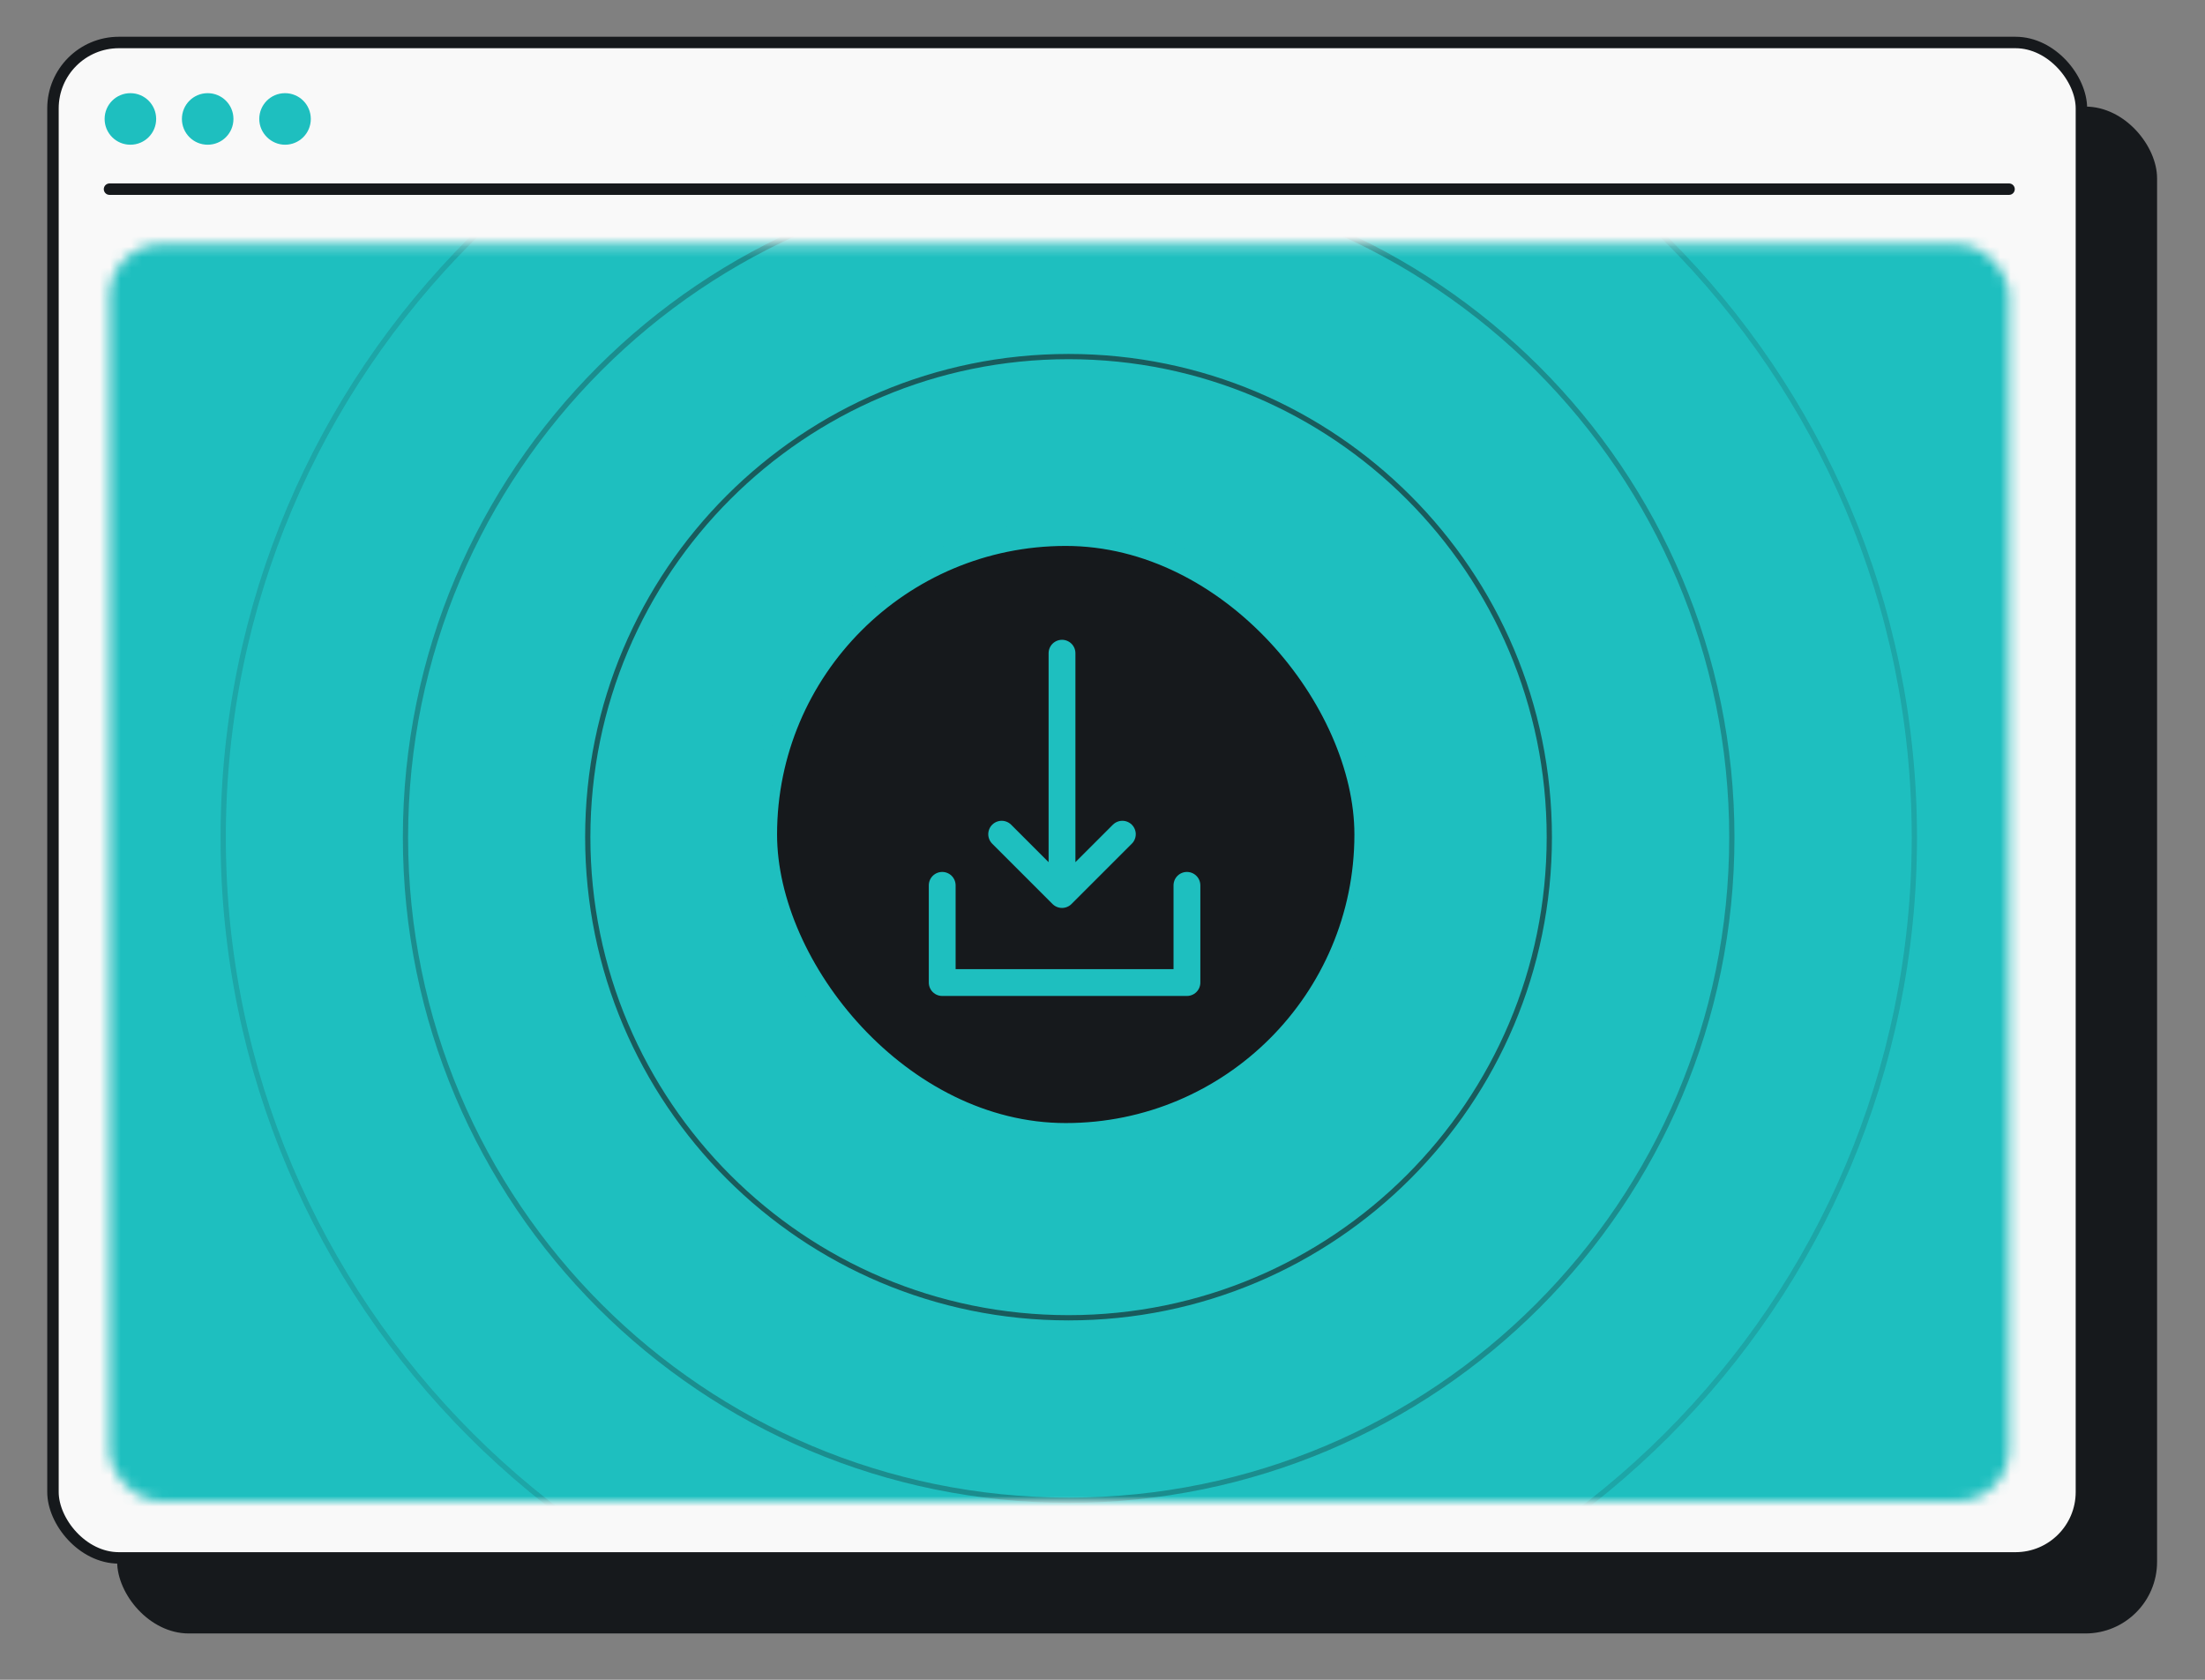 <svg width="210" height="160" viewBox="0 0 210 160" fill="none" xmlns="http://www.w3.org/2000/svg">
<rect x="0" y="0" width="210" height="160" fill="#808080" stroke="none"/>
<g clip-path="url(#clip0_7049_1697)">
<rect x="11.159" y="10.153" width="194.276" height="145.434" rx="6.822" fill="#16191C"/>
<rect x="5.045" y="4.047" width="193.185" height="144.343" rx="6.276" fill="#F9F9F9" stroke="#16191C" stroke-width="1.091"/>
<path d="M12.418 13.785C13.777 13.785 14.873 12.689 14.873 11.33C14.873 9.97 13.777 8.874 12.418 8.874C11.06 8.874 9.964 9.97 9.964 11.33C9.964 12.689 11.06 13.785 12.418 13.785Z" fill="#1EBFBF"/>
<path d="M19.779 13.785C21.138 13.785 22.233 12.689 22.233 11.33C22.233 9.97 21.138 8.874 19.779 8.874C18.421 8.874 17.325 9.97 17.325 11.33C17.325 12.689 18.421 13.785 19.779 13.785Z" fill="#1EBFBF"/>
<path d="M27.146 13.785C28.505 13.785 29.6 12.689 29.6 11.33C29.6 9.97 28.505 8.874 27.146 8.874C25.788 8.874 24.692 9.97 24.692 11.33C24.692 12.689 25.831 13.785 27.146 13.785Z" fill="#1EBFBF"/>
<path d="M10.431 18.017H191.337" stroke="#16191C" stroke-width="1.091" stroke-linecap="round"/>
<mask id="mask0_7049_1697" style="mask-type:alpha" maskUnits="userSpaceOnUse" x="10" y="23" width="182" height="120">
<rect x="10.431" y="23.28" width="180.906" height="119.702" rx="4.92" fill="#D9D9D9"/>
</mask>
<g mask="url(#mask0_7049_1697)">
<rect x="6.638" y="8.874" width="197.468" height="134.625" rx="2.916" fill="#1EBFBF"/>
<path opacity="0.3" d="M164.937 79.752C164.937 114.626 136.659 142.897 101.777 142.897C66.894 142.897 38.617 114.626 38.617 79.752C38.617 44.878 66.894 16.607 101.777 16.607C136.659 16.607 164.937 44.878 164.937 79.752Z" stroke="#16191C" stroke-width="0.5"/>
<path opacity="0.15" d="M182.32 79.763C182.32 124.228 146.265 160.275 101.788 160.275C57.311 160.275 21.256 124.228 21.256 79.763C21.256 35.297 57.311 -0.75 101.788 -0.75C146.265 -0.75 182.32 35.297 182.32 79.763Z" stroke="#16191C" stroke-width="0.5"/>
<path opacity="0.6" d="M147.554 79.741C147.554 105.023 127.054 125.518 101.766 125.518C76.478 125.518 55.977 105.023 55.977 79.741C55.977 54.459 76.478 33.964 101.766 33.964C127.054 33.964 147.554 54.459 147.554 79.741Z" stroke="#16191C" stroke-width="0.5"/>
<path d="M129.882 79.787C129.882 95.36 117.255 107.985 101.678 107.985C86.101 107.985 73.473 95.36 73.473 79.787C73.473 64.214 86.101 51.589 101.678 51.589C117.255 51.589 129.882 64.214 129.882 79.787Z" stroke="#16191C" stroke-width="0.5"/>
<rect x="72.818" y="50.812" width="57.361" height="57.347" rx="28.674" fill="#16191C"/>
<rect x="72.818" y="50.812" width="57.361" height="57.347" rx="28.674" stroke="#1EBFBF" stroke-width="2.376"/>
<path d="M89.734 84.329V93.588H113.041V84.329" stroke="#1EBFBF" stroke-width="2.554" stroke-linecap="round" stroke-linejoin="round"/>
<path d="M101.144 62.217V85.204M101.144 85.204L95.397 79.457M101.144 85.204L106.891 79.457" stroke="#1EBFBF" stroke-width="2.554" stroke-linecap="round" stroke-linejoin="round"/>
</g>
</g>
<defs>
<clipPath id="clip0_7049_1697">
<rect width="160" height="210" fill="white" transform="translate(0 160) rotate(-90)"/>
</clipPath>
</defs>
</svg>
